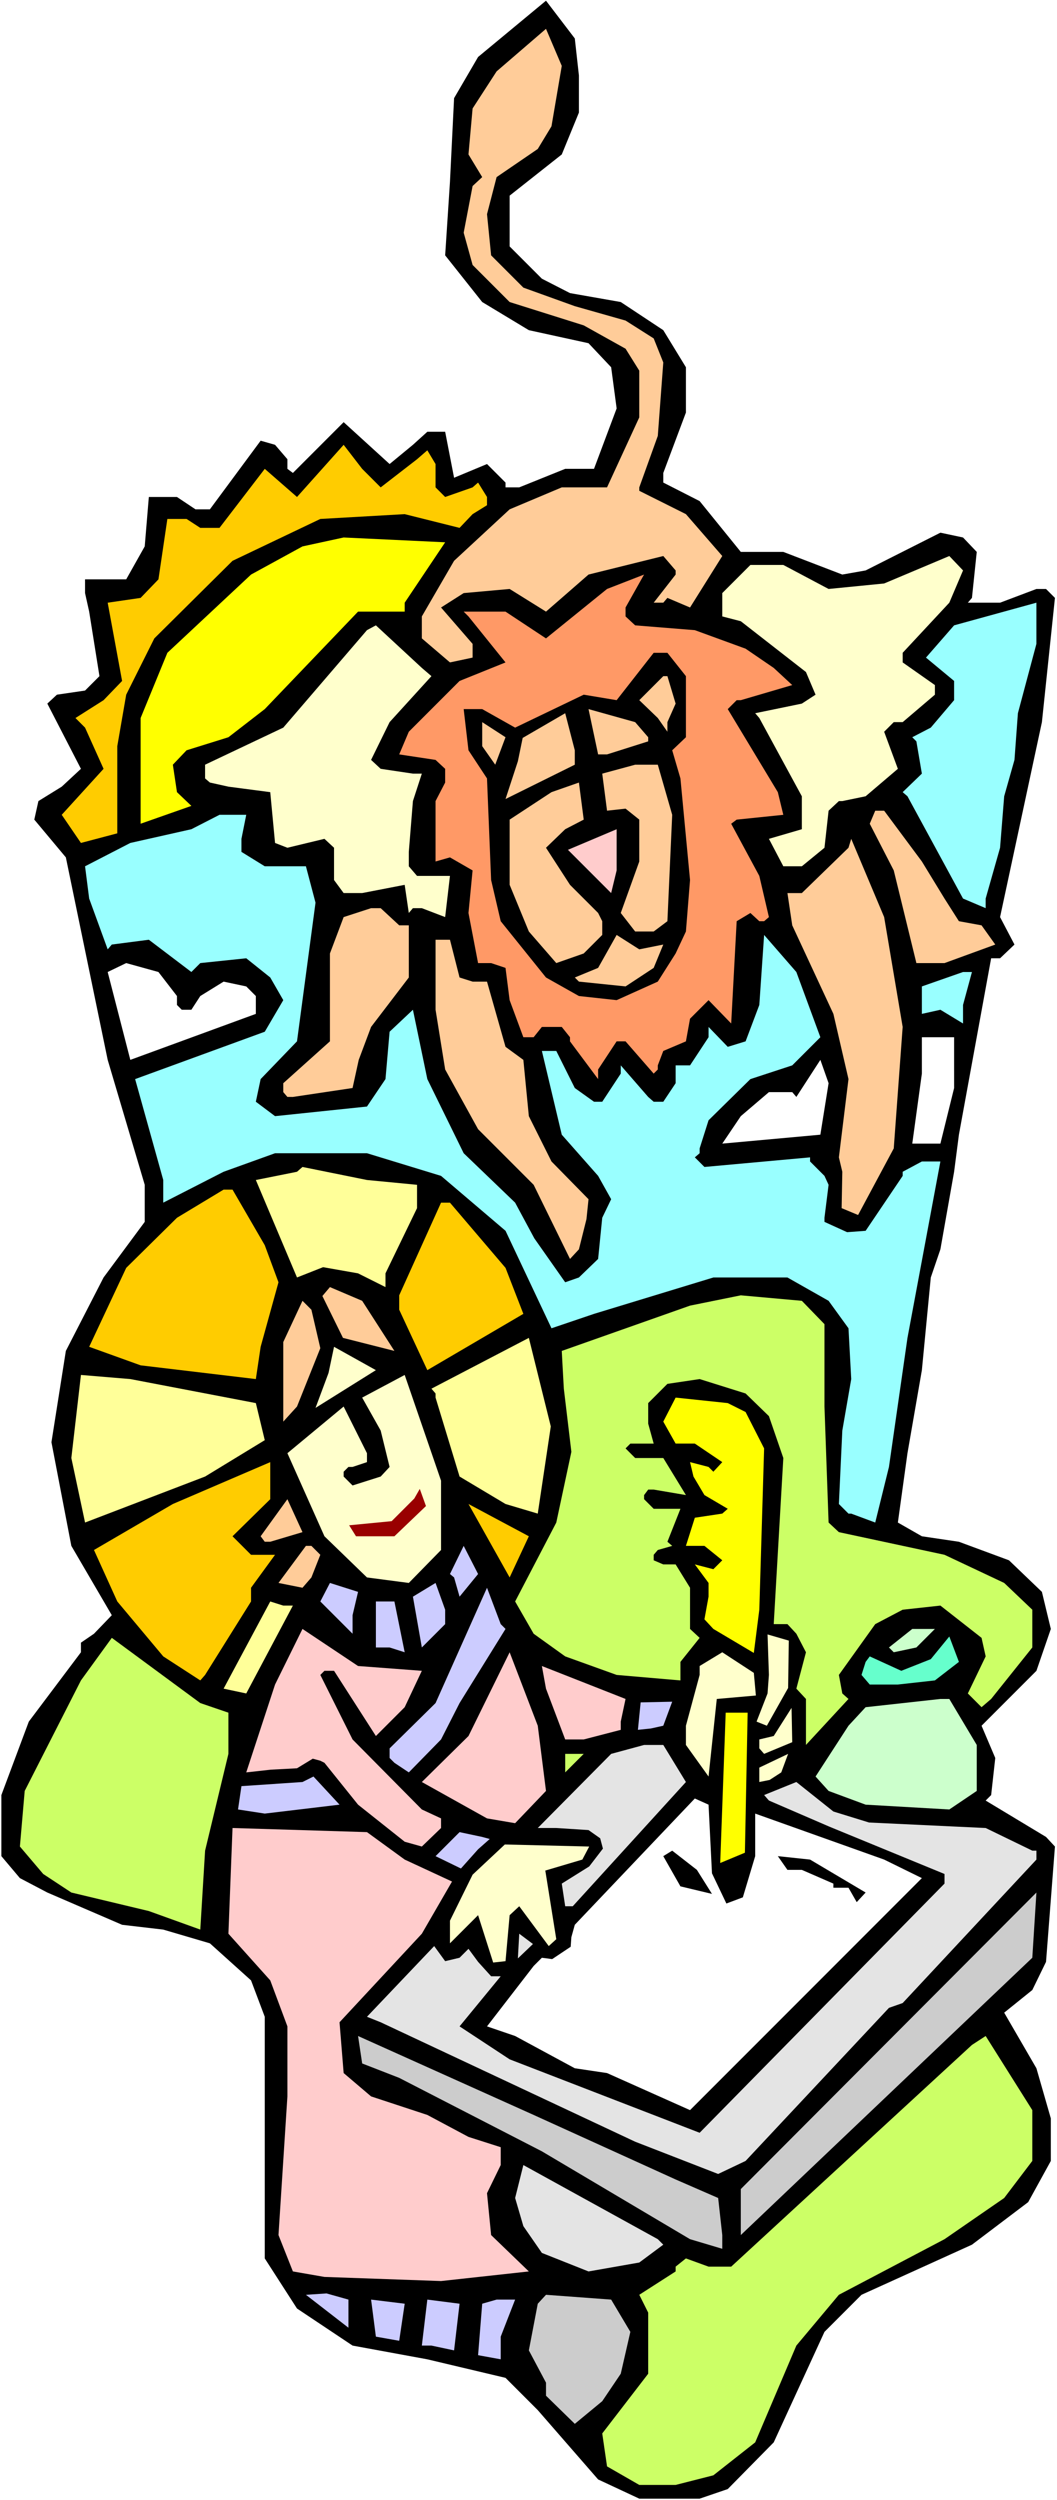 <?xml version="1.0" encoding="UTF-8" standalone="no"?>
<svg
   version="1.0"
   width="65.889mm"
   height="155.711mm"
   id="svg82"
   sodipodi:docname="Mark 15.wmf"
   xmlns:inkscape="http://www.inkscape.org/namespaces/inkscape"
   xmlns:sodipodi="http://sodipodi.sourceforge.net/DTD/sodipodi-0.dtd"
   xmlns="http://www.w3.org/2000/svg"
   xmlns:svg="http://www.w3.org/2000/svg">
  <rect width="100%" height="100%" fill="#808080" stroke="none"/>
  <sodipodi:namedview
     id="namedview82"
     pagecolor="#ffffff"
     bordercolor="#000000"
     borderopacity="0.25"
     inkscape:showpageshadow="2"
     inkscape:pageopacity="0.0"
     inkscape:pagecheckerboard="0"
     inkscape:deskcolor="#d1d1d1"
     inkscape:document-units="mm" />
  <defs
     id="defs1">
    <pattern
       id="WMFhbasepattern"
       patternUnits="userSpaceOnUse"
       width="6"
       height="6"
       x="0"
       y="0" />
  </defs>
  <path
     style="fill:#ffffff;fill-opacity:1;fill-rule:evenodd;stroke:none"
     d="M 0,588.515 H 249.03 V 0 H 0 Z"
     id="path1" />
  <path
     style="fill:#000000;fill-opacity:1;fill-rule:evenodd;stroke:none"
     d="m 136.393,17.775 v 8.726 l -4.04,9.857 -12.282,9.695 v 11.958 l 7.595,7.595 6.626,3.393 11.959,2.101 10.019,6.625 5.333,8.726 v 10.665 l -5.333,14.22 v 2.262 l 8.565,4.363 9.696,11.958 h 10.019 l 13.898,5.333 5.494,-0.97 17.615,-8.888 5.333,1.131 3.232,3.393 -1.131,10.827 -0.97,1.131 h 7.595 l 8.565,-3.232 h 2.262 l 2.101,2.101 -3.07,29.248 -9.858,45.892 3.394,6.464 -3.394,3.232 h -2.101 l -7.595,41.529 -1.131,8.726 -3.232,18.26 -2.262,6.625 -2.101,21.815 -3.394,19.553 -2.262,16.321 5.656,3.232 8.727,1.293 11.797,4.363 7.757,7.433 2.101,8.726 -3.394,9.857 -12.928,12.927 3.232,7.595 -0.97,8.726 -1.293,1.293 14.221,8.564 2.101,2.262 -2.101,27.147 -3.232,6.625 -6.626,5.333 7.595,13.089 3.394,11.796 v 10.019 l -5.333,9.695 -13.251,10.019 -26.018,11.796 -8.727,8.726 -11.959,26.016 -10.827,10.988 -6.626,2.262 h -14.221 l -9.696,-4.525 -14.221,-16.321 -7.595,-7.595 -18.423,-4.363 -17.615,-3.232 -13.09,-8.726 -7.595,-11.796 V 474.755 l -3.232,-8.564 -9.696,-8.726 -10.989,-3.232 -9.696,-1.131 -17.615,-7.595 -6.464,-3.393 -4.363,-5.171 V 422.561 L 6.787,405.271 19.069,388.95 v -2.262 l 3.07,-2.101 4.202,-4.363 -9.535,-16.321 -4.686,-24.4 3.394,-21.492 8.888,-17.29 9.696,-13.089 v -8.726 l -8.727,-29.41 -9.858,-47.669 -7.434,-8.888 0.97,-4.363 5.494,-3.393 4.525,-4.201 -7.919,-15.351 2.262,-2.101 6.626,-0.97 3.394,-3.393 -2.424,-15.19 -0.97,-4.363 v -3.232 h 9.696 l 4.363,-7.756 0.97,-11.635 h 6.626 l 4.363,2.909 h 3.394 l 11.959,-16.159 3.394,0.97 2.909,3.393 v 2.262 l 1.293,0.97 11.959,-11.958 10.827,9.857 5.494,-4.525 3.394,-3.07 h 4.202 l 2.101,10.827 7.757,-3.232 4.363,4.363 v 1.131 h 3.232 l 10.827,-4.363 h 6.787 l 5.333,-14.22 -1.293,-9.695 -5.333,-5.656 -14.059,-3.07 -10.989,-6.625 -8.727,-10.988 1.131,-17.29 0.97,-19.714 5.656,-9.695 15.999,-13.25 6.787,8.888 z"
     id="path2" />
  <path
     style="fill:#ffcc99;fill-opacity:1;fill-rule:evenodd;stroke:none"
     d="m 129.929,29.733 -3.232,5.333 -9.696,6.625 -2.262,8.726 0.97,9.695 7.595,7.595 12.12,4.363 11.959,3.393 6.626,4.201 2.262,5.656 -1.293,17.29 -4.363,12.119 v 0.808 l 10.989,5.494 8.565,9.857 -7.595,12.119 -5.333,-2.262 -0.97,1.131 h -2.262 l 5.171,-6.625 v -0.97 l -2.909,-3.393 -17.615,4.363 -6.303,5.494 -3.717,3.232 -8.565,-5.333 -10.827,0.97 -5.333,3.393 7.434,8.564 v 3.232 l -5.333,1.131 -6.626,-5.656 v -5.171 l 7.595,-13.089 13.09,-12.119 12.282,-5.171 h 10.666 L 150.614,98.247 V 87.259 l -3.232,-5.171 -9.858,-5.494 -17.453,-5.494 -8.727,-8.726 -2.101,-7.595 2.101,-10.988 2.262,-2.101 -3.232,-5.333 0.97,-10.827 5.656,-8.726 11.635,-10.019 3.717,8.726 z"
     id="path3" />
  <path
     style="fill:#ffcc00;fill-opacity:1;fill-rule:evenodd;stroke:none"
     d="m 89.689,114.73 8.565,-6.625 2.424,-2.101 1.939,3.232 v 5.494 l 2.262,2.262 6.464,-2.262 1.293,-1.131 2.101,3.393 v 1.939 l -3.394,2.101 -3.07,3.232 -12.928,-3.232 -19.877,1.131 -20.685,9.857 -18.423,18.26 -6.626,13.25 -2.101,12.119 v 20.522 l -8.565,2.262 -4.525,-6.625 9.858,-10.827 -4.363,-9.695 -2.262,-2.262 6.626,-4.201 4.363,-4.525 -3.394,-18.421 7.757,-1.131 4.202,-4.363 2.101,-14.22 h 4.525 l 3.232,2.101 h 4.525 l 10.666,-13.897 7.595,6.625 10.989,-12.281 4.363,5.656 z"
     id="path4" />
  <path
     style="fill:#ffff00;fill-opacity:1;fill-rule:evenodd;stroke:none"
     d="m 95.346,141.877 v 2.101 H 84.357 l -21.978,22.946 -8.565,6.625 -9.858,3.07 -3.232,3.393 0.97,6.464 3.394,3.232 -11.959,4.201 v -24.885 l 6.303,-15.351 19.716,-18.421 12.12,-6.625 9.696,-2.101 23.917,1.131 z"
     id="path5" />
  <path
     style="fill:#ffffcc;fill-opacity:1;fill-rule:evenodd;stroke:none"
     d="m 223.658,141.877 -10.989,11.796 v 2.262 l 7.595,5.333 v 2.262 l -7.595,6.464 h -2.101 l -2.262,2.262 3.232,8.726 -7.595,6.464 -5.494,1.131 h -0.808 l -2.424,2.262 -0.97,8.726 -5.333,4.363 h -4.363 l -3.394,-6.464 7.757,-2.262 v -7.756 l -10.019,-18.421 -0.97,-1.131 10.989,-2.262 3.232,-2.101 -2.262,-5.333 -15.352,-11.958 -4.363,-1.131 v -5.494 l 6.626,-6.625 h 7.757 l 10.666,5.656 13.09,-1.293 15.352,-6.464 3.232,3.393 z"
     id="path6" />
  <path
     style="fill:#ff9966;fill-opacity:1;fill-rule:evenodd;stroke:none"
     d="m 147.382,145.109 2.262,2.101 14.059,1.131 11.959,4.363 6.626,4.525 4.363,4.04 -12.12,3.555 h -0.97 l -2.101,2.101 11.797,19.553 1.293,5.333 -10.989,1.131 -1.293,0.97 6.626,12.281 2.262,9.695 -1.131,0.97 h -1.131 l -2.101,-1.939 -3.232,1.939 -1.293,24.077 -5.333,-5.494 -4.363,4.363 -0.97,5.333 -5.333,2.262 -1.293,3.393 v 0.97 l -0.97,0.97 -6.626,-7.595 h -2.101 l -4.363,6.625 v 2.262 l -6.626,-8.888 v -0.97 l -1.939,-2.424 h -4.686 l -1.939,2.424 h -2.424 l -3.232,-8.726 -0.97,-7.595 -3.394,-1.131 h -3.07 l -2.262,-11.796 0.97,-10.019 -5.333,-3.07 -3.394,0.97 v -14.22 l 2.262,-4.363 v -3.232 l -2.262,-2.101 -8.565,-1.293 2.262,-5.333 11.959,-11.958 10.827,-4.363 -8.727,-10.827 -1.131,-1.131 h 9.858 l 9.535,6.302 14.383,-11.635 8.727,-3.393 -4.363,7.756 z"
     id="path7" />
  <path
     style="fill:#99ffff;fill-opacity:1;fill-rule:evenodd;stroke:none"
     d="m 239.818,167.893 -0.808,10.988 -2.424,8.564 -0.97,12.119 -3.394,11.958 v 2.262 l -5.333,-2.262 -13.09,-24.077 -1.131,-0.97 4.525,-4.363 -1.293,-7.595 -0.97,-0.97 4.363,-2.262 5.494,-6.464 v -4.525 l -6.626,-5.494 6.626,-7.595 19.392,-5.333 v 9.695 z"
     id="path8" />
  <path
     style="fill:#ffffcc;fill-opacity:1;fill-rule:evenodd;stroke:none"
     d="m 101.648,159.167 -9.858,10.827 -4.363,8.888 2.262,2.101 7.595,1.131 h 2.101 l -2.101,6.464 -0.97,11.958 v 3.393 l 1.939,2.262 h 7.757 l -1.131,9.695 -5.494,-2.101 h -2.101 l -0.97,1.131 -0.97,-6.625 -10.019,1.939 h -4.363 l -2.262,-3.07 v -7.595 l -2.262,-2.101 -8.727,2.101 -2.909,-1.131 -1.131,-11.958 -9.858,-1.293 -4.363,-0.97 -1.131,-0.97 v -3.232 l 18.423,-8.726 19.716,-22.946 2.101,-1.131 10.827,10.019 z"
     id="path9" />
  <path
     style="fill:#000000;fill-opacity:1;fill-rule:evenodd;stroke:none"
     d="m 161.603,159.167 v 14.382 l -3.232,3.07 1.939,6.625 2.262,23.915 -0.97,12.119 -2.424,5.171 -4.202,6.625 -9.696,4.363 -8.888,-0.97 -7.757,-4.363 -10.666,-13.25 -2.262,-9.695 -0.97,-23.915 -4.363,-6.625 -1.131,-9.695 h 4.363 l 7.757,4.363 16.16,-7.756 7.757,1.293 8.727,-11.15 h 3.232 z"
     id="path10" />
  <path
     style="fill:#ffcc99;fill-opacity:1;fill-rule:evenodd;stroke:none"
     d="m 159.179,165.631 -1.939,4.363 v 2.262 l -2.262,-3.232 -4.363,-4.201 5.656,-5.656 h 0.97 z"
     id="path11" />
  <path
     style="fill:#ffcc99;fill-opacity:1;fill-rule:evenodd;stroke:none"
     d="m 152.715,173.549 v 0.97 l -9.696,3.07 h -2.101 l -2.262,-10.665 10.989,3.07 z"
     id="path12" />
  <path
     style="fill:#ffcc99;fill-opacity:1;fill-rule:evenodd;stroke:none"
     d="m 135.423,180.013 -16.322,8.08 2.909,-8.888 1.131,-5.494 10.019,-5.817 2.262,8.726 z"
     id="path13" />
  <path
     style="fill:#ffcc99;fill-opacity:1;fill-rule:evenodd;stroke:none"
     d="m 116.677,180.013 -3.07,-4.363 v -5.656 l 5.494,3.555 z"
     id="path14" />
  <path
     style="fill:#ffcc99;fill-opacity:1;fill-rule:evenodd;stroke:none"
     d="m 158.371,191.809 -1.131,25.047 -3.232,2.424 h -4.363 l -3.394,-4.363 4.363,-12.119 v -9.857 l -3.232,-2.585 -4.363,0.485 -1.131,-8.726 7.757,-2.101 h 5.333 z"
     id="path15" />
  <path
     style="fill:#ffcc99;fill-opacity:1;fill-rule:evenodd;stroke:none"
     d="m 133.161,195.202 -4.525,4.363 5.656,8.726 6.626,6.625 0.97,1.939 v 3.232 l -4.363,4.363 -6.464,2.262 -6.464,-7.433 -4.525,-10.988 v -15.351 l 9.858,-6.464 6.464,-2.262 1.131,8.726 z"
     id="path16" />
  <path
     style="fill:#ffcc99;fill-opacity:1;fill-rule:evenodd;stroke:none"
     d="m 217.194,202.797 5.333,8.726 3.394,5.333 5.333,0.97 3.232,4.525 -11.959,4.363 h -6.626 l -5.333,-21.815 -5.656,-10.988 1.293,-3.07 h 2.101 z"
     id="path17" />
  <path
     style="fill:#99ffff;fill-opacity:1;fill-rule:evenodd;stroke:none"
     d="m 56.884,197.464 v 3.07 l 5.494,3.393 h 9.696 l 2.262,8.564 -4.363,32.641 -8.565,8.888 -1.131,5.332 4.525,3.393 21.655,-2.262 4.363,-6.464 0.97,-11.15 5.494,-5.171 3.394,16.321 8.565,17.452 12.12,11.635 4.525,8.403 7.272,10.342 3.232,-1.131 4.525,-4.363 0.97,-9.695 2.101,-4.363 -3.07,-5.494 -8.565,-9.695 -4.686,-19.714 h 3.394 l 4.363,8.726 4.525,3.232 h 1.939 l 4.363,-6.625 v -1.939 l 6.464,7.433 1.293,1.131 h 2.262 l 2.909,-4.363 v -4.201 h 3.394 l 4.363,-6.625 v -2.424 l 4.525,4.686 4.202,-1.293 3.232,-8.564 1.131,-16.482 7.595,8.726 5.656,15.351 -6.626,6.625 -9.858,3.232 -9.858,9.695 -2.101,6.625 v 1.131 l -1.131,0.97 2.262,2.262 24.887,-2.262 v 0.97 l 3.394,3.393 0.97,2.101 -0.97,7.756 v 0.97 l 5.333,2.424 4.363,-0.323 8.727,-12.927 v -0.97 l 4.525,-2.424 h 4.363 l -7.757,41.529 -4.363,30.379 -3.232,13.089 -5.656,-2.101 h -0.646 l -2.262,-2.262 0.808,-17.29 2.101,-12.119 -0.646,-11.958 -4.686,-6.464 -9.696,-5.494 h -17.453 l -28.119,8.564 -10.019,3.393 -10.827,-22.946 -15.191,-12.927 -17.453,-5.333 H 64.803 l -12.12,4.363 -14.221,7.272 v -5.333 l -6.626,-23.754 30.543,-11.15 4.363,-7.433 -3.07,-5.333 -5.656,-4.525 -10.827,1.131 -2.101,2.101 -10.019,-7.595 -8.727,1.131 -0.97,1.131 -4.363,-11.958 -0.97,-7.595 10.666,-5.494 14.383,-3.232 6.626,-3.393 h 6.303 z"
     id="path18" />
  <path
     style="fill:#ffcccc;fill-opacity:1;fill-rule:evenodd;stroke:none"
     d="M 143.988,210.23 133.807,200.05 l 11.474,-4.848 v 9.695 z"
     id="path19" />
  <path
     style="fill:#ffcc99;fill-opacity:1;fill-rule:evenodd;stroke:none"
     d="m 212.669,241.74 -2.101,28.602 -8.403,15.674 -3.878,-1.616 0.162,-8.564 -0.808,-3.393 2.262,-18.421 -3.555,-15.351 -9.696,-20.845 -1.131,-7.595 h 3.394 l 10.989,-10.665 0.646,-2.101 7.757,18.421 z"
     id="path20" />
  <path
     style="fill:#ffcc99;fill-opacity:1;fill-rule:evenodd;stroke:none"
     d="m 94.053,217.825 h 2.262 v 12.281 l -8.888,11.635 -2.909,7.756 -1.454,6.625 -14.059,2.101 H 67.712 L 66.742,257.091 v -2.101 l 10.989,-9.857 v -20.684 l 3.232,-8.564 6.464,-2.101 h 2.262 z"
     id="path21" />
  <path
     style="fill:#ffcc99;fill-opacity:1;fill-rule:evenodd;stroke:none"
     d="m 156.27,222.349 -2.262,5.494 -6.626,4.363 -10.989,-1.131 -0.97,-0.97 5.494,-2.262 4.363,-7.756 5.333,3.393 z"
     id="path22" />
  <path
     style="fill:#ffcc99;fill-opacity:1;fill-rule:evenodd;stroke:none"
     d="m 108.274,230.106 3.07,0.97 h 3.394 l 4.363,15.351 4.202,3.07 1.293,13.25 5.333,10.665 8.727,8.888 -0.485,4.686 -1.778,7.11 -2.101,2.262 -8.565,-17.452 -13.09,-13.089 -7.757,-14.058 -2.262,-14.058 v -16.482 h 3.394 z"
     id="path23" />
  <path
     style="fill:#ffffff;fill-opacity:1;fill-rule:evenodd;stroke:none"
     d="m 41.693,234.469 v 2.101 l 1.131,1.131 h 2.262 l 2.101,-3.232 5.494,-3.393 5.333,1.131 2.262,2.262 v 4.201 l -29.573,10.827 -5.333,-20.684 4.363,-2.101 7.595,2.101 z"
     id="path24" />
  <path
     style="fill:#99ffff;fill-opacity:1;fill-rule:evenodd;stroke:none"
     d="m 226.89,236.569 v 4.363 l -5.333,-3.232 -4.363,0.97 v -6.464 l 9.696,-3.393 h 2.101 z"
     id="path25" />
  <path
     style="fill:#ffffff;fill-opacity:1;fill-rule:evenodd;stroke:none"
     d="m 224.789,256.122 -3.232,13.089 h -6.626 l 2.262,-16.482 v -8.564 h 7.595 z"
     id="path26" />
  <path
     style="fill:#ffffff;fill-opacity:1;fill-rule:evenodd;stroke:none"
     d="m 193.277,267.11 -23.109,2.101 4.363,-6.464 6.626,-5.656 h 5.495 l 0.97,1.131 5.656,-8.726 1.939,5.494 z"
     id="path27" />
  <path
     style="fill:#ffff99;fill-opacity:1;fill-rule:evenodd;stroke:none"
     d="m 98.254,278.906 v 5.494 l -7.434,15.351 v 3.232 l -6.464,-3.232 -8.242,-1.454 -6.141,2.424 -9.696,-22.946 9.696,-1.939 1.293,-1.131 15.191,3.07 z"
     id="path28" />
  <path
     style="fill:#ffcc00;fill-opacity:1;fill-rule:evenodd;stroke:none"
     d="m 62.379,293.126 3.232,8.726 -4.202,15.19 -1.131,7.595 -27.149,-3.232 -12.12,-4.363 8.727,-18.583 11.959,-11.796 10.989,-6.625 h 2.101 z"
     id="path29" />
  <path
     style="fill:#ffcc00;fill-opacity:1;fill-rule:evenodd;stroke:none"
     d="m 119.101,298.459 4.202,10.827 -22.624,13.25 -6.626,-14.22 v -3.393 l 9.858,-21.815 h 2.101 z"
     id="path30" />
  <path
     style="fill:#ffcc99;fill-opacity:1;fill-rule:evenodd;stroke:none"
     d="m 92.922,318.011 -12.12,-3.07 -4.848,-9.857 1.778,-2.101 7.595,3.232 z"
     id="path31" />
  <path
     style="fill:#ccff66;fill-opacity:1;fill-rule:evenodd;stroke:none"
     d="m 194.246,311.709 v 19.391 l 0.97,27.309 2.424,2.262 24.887,5.332 14.059,6.625 6.626,6.302 v 8.888 l -9.696,12.119 -2.262,1.939 -3.232,-3.232 4.202,-8.726 -0.97,-4.363 -9.696,-7.595 -8.888,0.97 -6.464,3.393 -8.565,11.958 0.808,4.363 1.454,1.293 -10.019,10.827 v -10.827 l -2.262,-2.424 2.262,-8.564 -2.262,-4.363 -2.101,-2.262 h -3.232 l 2.262,-39.105 -3.394,-9.857 -5.494,-5.333 -10.827,-3.393 -7.595,1.131 -4.525,4.525 v 4.848 l 1.293,4.686 h -5.494 l -1.131,1.131 2.262,2.262 h 6.626 l 5.333,8.726 -7.595,-1.293 h -1.293 l -0.97,1.293 v 0.97 l 2.262,2.262 h 6.303 l -3.07,7.756 1.131,0.97 -3.394,0.97 -0.97,1.131 v 1.293 l 2.262,0.97 h 2.909 l 3.394,5.494 v 9.695 l 2.262,2.101 -4.525,5.656 v 4.363 l -15.029,-1.293 -12.12,-4.363 -7.434,-5.333 -4.363,-7.595 9.696,-18.583 3.555,-16.644 -1.778,-14.866 -0.323,-5.817 -0.162,-3.07 30.22,-10.665 11.959,-2.424 14.383,1.293 z"
     id="path32" />
  <path
     style="fill:#ffcc99;fill-opacity:1;fill-rule:evenodd;stroke:none"
     d="m 75.468,317.365 -5.494,13.735 -3.232,3.555 v -18.745 l 4.525,-9.695 2.101,2.101 z"
     id="path33" />
  <path
     style="fill:#ffff99;fill-opacity:1;fill-rule:evenodd;stroke:none"
     d="m 126.696,356.308 -7.595,-2.262 -10.827,-6.464 -5.656,-18.583 v -0.97 l -0.97,-1.131 22.948,-11.958 5.171,20.845 z"
     id="path34" />
  <path
     style="fill:#ffffcc;fill-opacity:1;fill-rule:evenodd;stroke:none"
     d="m 88.558,322.536 -14.221,8.888 3.07,-8.241 1.293,-6.14 z"
     id="path35" />
  <path
     style="fill:#ffff99;fill-opacity:1;fill-rule:evenodd;stroke:none"
     d="m 60.278,330.292 2.101,8.726 -14.059,8.564 -28.28,10.827 -3.232,-15.19 2.262,-19.553 11.635,0.97 z"
     id="path36" />
  <path
     style="fill:#ffffcc;fill-opacity:1;fill-rule:evenodd;stroke:none"
     d="m 103.911,364.873 -7.595,7.756 -9.858,-1.293 -10.019,-9.695 -8.727,-19.553 13.251,-10.988 5.494,10.988 v 2.101 l -3.394,1.131 h -0.97 l -1.131,1.131 v 1.131 l 2.101,2.101 6.626,-2.101 2.101,-2.262 -2.101,-8.564 -4.363,-7.756 10.019,-5.333 8.565,24.885 z"
     id="path37" />
  <path
     style="fill:#ffff00;fill-opacity:1;fill-rule:evenodd;stroke:none"
     d="m 175.662,332.393 4.363,8.564 -1.131,37.974 -1.293,10.18 -9.535,-5.656 -2.101,-2.262 0.97,-5.333 v -3.232 l -3.232,-4.363 4.363,1.131 2.101,-2.101 -4.202,-3.393 h -4.363 l 2.101,-6.625 6.464,-0.97 1.293,-1.131 -5.494,-3.232 -2.586,-4.363 -0.808,-3.393 4.363,1.131 1.131,1.131 2.101,-2.262 -6.464,-4.363 h -4.525 l -2.909,-5.171 2.909,-5.656 12.282,1.293 z"
     id="path38" />
  <path
     style="fill:#ffcc00;fill-opacity:1;fill-rule:evenodd;stroke:none"
     d="m 54.783,361.641 4.363,4.363 h 5.656 l -5.656,7.756 v 3.232 l -10.827,17.29 -1.131,1.293 -8.727,-5.656 -10.827,-12.927 -5.494,-12.119 18.584,-10.827 22.948,-9.857 v 8.726 z"
     id="path39" />
  <path
     style="fill:#990000;fill-opacity:1;fill-rule:evenodd;stroke:none"
     d="m 92.922,361.641 h -9.05 l -1.616,-2.585 10.019,-0.97 5.333,-5.333 1.293,-2.262 1.454,4.04 z"
     id="path40" />
  <path
     style="fill:#ffcc99;fill-opacity:1;fill-rule:evenodd;stroke:none"
     d="m 63.671,362.934 h -1.293 l -0.97,-1.293 6.303,-8.726 3.555,7.756 z"
     id="path41" />
  <path
     style="fill:#ffcc00;fill-opacity:1;fill-rule:evenodd;stroke:none"
     d="m 120.071,371.336 -9.696,-17.29 14.221,7.595 z"
     id="path42" />
  <path
     style="fill:#ffcc99;fill-opacity:1;fill-rule:evenodd;stroke:none"
     d="m 75.468,366.004 -2.101,5.333 -2.101,2.424 -5.656,-1.131 6.464,-8.726 h 1.293 z"
     id="path43" />
  <path
     style="fill:#ccccff;fill-opacity:1;fill-rule:evenodd;stroke:none"
     d="m 108.274,375.861 -1.293,-4.525 -0.97,-0.808 3.232,-6.625 3.394,6.625 z"
     id="path44" />
  <path
     style="fill:#ccccff;fill-opacity:1;fill-rule:evenodd;stroke:none"
     d="m 83.064,380.224 v 4.363 l -7.595,-7.595 2.262,-4.363 6.626,2.101 z"
     id="path45" />
  <path
     style="fill:#ccccff;fill-opacity:1;fill-rule:evenodd;stroke:none"
     d="m 104.88,382.325 -5.494,5.494 -2.101,-11.958 5.333,-3.232 2.262,6.302 z"
     id="path46" />
  <path
     style="fill:#ccccff;fill-opacity:1;fill-rule:evenodd;stroke:none"
     d="m 119.101,383.456 -10.827,17.452 -4.363,8.564 -7.595,7.756 -3.394,-2.262 -1.131,-1.131 v -2.262 l 10.827,-10.665 12.12,-27.147 3.232,8.564 z"
     id="path47" />
  <path
     style="fill:#ffff99;fill-opacity:1;fill-rule:evenodd;stroke:none"
     d="m 69.004,377.962 -10.989,20.684 -5.333,-1.131 10.989,-20.522 3.07,0.97 z"
     id="path48" />
  <path
     style="fill:#ccccff;fill-opacity:1;fill-rule:evenodd;stroke:none"
     d="m 95.346,388.95 -3.555,-1.131 h -3.232 v -10.827 h 4.363 z"
     id="path49" />
  <path
     style="fill:#ffcccc;fill-opacity:1;fill-rule:evenodd;stroke:none"
     d="m 99.386,393.313 -4.04,8.564 -6.787,6.787 -9.858,-15.351 h -2.262 l -0.97,0.97 7.595,15.19 16.322,16.482 4.525,2.101 v 2.262 l -4.525,4.363 -4.04,-1.131 -10.989,-8.726 -7.919,-9.857 -0.97,-0.485 -1.778,-0.485 -3.717,2.262 -6.141,0.323 -5.818,0.646 6.787,-20.684 6.464,-13.089 13.09,8.726 z"
     id="path50" />
  <path
     style="fill:#ccffcc;fill-opacity:1;fill-rule:evenodd;stroke:none"
     d="m 215.901,387.819 -5.333,1.131 -1.131,-1.131 5.494,-4.363 h 5.333 z"
     id="path51" />
  <path
     style="fill:#ccff66;fill-opacity:1;fill-rule:evenodd;stroke:none"
     d="m 53.814,403.17 v 9.695 l -5.494,22.784 -1.131,18.583 -12.12,-4.363 -18.261,-4.363 -6.626,-4.363 -5.494,-6.464 1.131,-13.089 13.251,-26.016 7.272,-10.019 20.847,15.351 z"
     id="path52" />
  <path
     style="fill:#ffffcc;fill-opacity:1;fill-rule:evenodd;stroke:none"
     d="m 185.681,397.353 -5.01,8.888 -2.424,-0.97 2.586,-6.625 0.323,-4.363 -0.323,-9.534 5.01,1.454 z"
     id="path53" />
  <path
     style="fill:#66ffcc;fill-opacity:1;fill-rule:evenodd;stroke:none"
     d="m 220.264,395.575 -8.727,0.97 h -6.626 l -1.939,-2.262 0.97,-3.07 0.97,-1.293 7.434,3.393 6.949,-2.747 4.363,-5.332 2.262,5.979 z"
     id="path54" />
  <path
     style="fill:#ffcccc;fill-opacity:1;fill-rule:evenodd;stroke:none"
     d="m 128.636,421.591 -7.272,7.595 -6.626,-1.131 -15.352,-8.564 10.989,-10.827 9.696,-19.714 6.626,17.29 z"
     id="path55" />
  <path
     style="fill:#ffffcc;fill-opacity:1;fill-rule:evenodd;stroke:none"
     d="m 178.086,399.13 -9.211,0.808 -1.939,18.26 -5.333,-7.433 v -4.525 l 3.232,-11.958 v -2.101 l 5.333,-3.232 7.434,4.848 z"
     id="path56" />
  <path
     style="fill:#ffcccc;fill-opacity:1;fill-rule:evenodd;stroke:none"
     d="m 146.25,405.271 v 1.939 l -8.727,2.262 h -4.363 l -4.525,-11.958 -0.97,-5.333 19.716,7.756 z"
     id="path57" />
  <path
     style="fill:#ccffcc;fill-opacity:1;fill-rule:evenodd;stroke:none"
     d="m 230.122,410.765 v 10.827 l -6.464,4.363 -19.716,-1.131 -8.727,-3.232 -3.07,-3.393 7.757,-11.958 4.04,-4.363 17.615,-1.939 h 2.101 z"
     id="path58" />
  <path
     style="fill:#ccccff;fill-opacity:1;fill-rule:evenodd;stroke:none"
     d="m 156.27,406.24 -2.909,0.646 -3.07,0.323 0.646,-6.464 7.434,-0.162 z"
     id="path59" />
  <path
     style="fill:#ffff00;fill-opacity:1;fill-rule:evenodd;stroke:none"
     d="m 175.5,436.134 -5.818,2.424 1.293,-35.388 h 5.171 z"
     id="path60" />
  <path
     style="fill:#ffffcc;fill-opacity:1;fill-rule:evenodd;stroke:none"
     d="m 180.025,412.865 -1.131,-1.293 v -2.101 l 3.394,-0.808 4.202,-6.625 0.162,8.08 z"
     id="path61" />
  <path
     style="fill:#e4e4e4;fill-opacity:1;fill-rule:evenodd;stroke:none"
     d="m 161.603,419.491 -26.664,29.248 h -1.778 l -0.808,-5.332 6.464,-4.04 3.232,-4.201 -0.646,-2.424 -2.747,-1.939 -7.595,-0.485 h -4.363 l 17.291,-17.452 7.757,-2.101 h 4.525 z"
     id="path62" />
  <path
     style="fill:#ccff66;fill-opacity:1;fill-rule:evenodd;stroke:none"
     d="m 133.161,417.228 v -4.363 h 4.363 z"
     id="path63" />
  <path
     style="fill:#ffffcc;fill-opacity:1;fill-rule:evenodd;stroke:none"
     d="m 181.318,419.006 -2.424,0.485 v -3.393 l 6.787,-3.232 -1.616,4.363 z"
     id="path64" />
  <path
     style="fill:#ccccff;fill-opacity:1;fill-rule:evenodd;stroke:none"
     d="m 62.379,426.924 -6.303,-0.97 0.808,-5.494 14.383,-0.97 2.586,-1.293 6.141,6.625 z"
     id="path65" />
  <path
     style="fill:#e4e4e4;fill-opacity:1;fill-rule:evenodd;stroke:none"
     d="m 204.751,429.024 27.472,1.293 10.989,5.332 h 0.97 v 2.101 l -31.513,33.773 -3.232,1.131 -33.775,36.035 -6.464,3.07 -19.554,-7.595 -59.955,-28.117 -3.232,-1.293 15.837,-16.644 2.586,3.555 3.394,-0.808 2.101,-2.101 2.262,3.07 3.07,3.393 h 2.262 l -9.696,11.796 11.797,7.756 44.764,17.29 57.692,-58.658 v -2.262 l -27.149,-11.15 -14.221,-6.14 -1.131,-1.293 7.595,-3.07 8.727,6.948 z"
     id="path66" />
  <path
     style="fill:#ffffff;fill-opacity:1;fill-rule:evenodd;stroke:none"
     d="m 171.137,448.092 3.878,-1.454 2.909,-9.695 v -10.019 l 30.381,10.827 8.888,4.363 -54.622,54.618 -19.554,-8.726 -7.595,-1.131 -14.059,-7.595 -6.626,-2.262 10.989,-14.22 1.939,-1.939 2.424,0.323 4.363,-2.909 0.162,-2.262 0.808,-2.909 28.28,-29.733 3.232,1.454 0.808,16.159 z"
     id="path67" />
  <path
     style="fill:#ffcccc;fill-opacity:1;fill-rule:evenodd;stroke:none"
     d="m 95.346,437.75 11.151,5.171 -7.111,12.281 -19.392,20.845 0.97,11.958 6.464,5.494 13.251,4.363 9.696,5.171 7.595,2.424 v 4.201 l -3.232,6.625 0.97,9.857 8.888,8.564 -20.685,2.262 -27.472,-0.97 -7.434,-1.293 -3.394,-8.564 2.101,-32.641 v -16.482 l -4.04,-10.827 -9.858,-10.988 0.97,-24.885 31.674,0.97 z"
     id="path68" />
  <path
     style="fill:#ccccff;fill-opacity:1;fill-rule:evenodd;stroke:none"
     d="m 115.384,432.903 -2.747,2.424 -4.04,4.525 -5.979,-2.909 5.656,-5.656 5.333,1.131 z"
     id="path69" />
  <path
     style="fill:#ffffcc;fill-opacity:1;fill-rule:evenodd;stroke:none"
     d="m 137.201,437.75 -8.727,2.585 2.586,16.159 -1.778,1.616 -6.949,-9.372 -2.262,2.101 -0.97,10.827 -2.909,0.323 -3.555,-11.15 -6.626,6.625 v -5.332 l 5.333,-10.827 7.595,-7.11 19.877,0.485 z"
     id="path70" />
  <path
     style="fill:#000000;fill-opacity:1;fill-rule:evenodd;stroke:none"
     d="m 164.188,440.174 3.555,5.656 -7.434,-1.778 -4.04,-7.11 2.101,-1.293 z"
     id="path71" />
  <path
     style="fill:#000000;fill-opacity:1;fill-rule:evenodd;stroke:none"
     d="m 203.943,445.507 -2.101,2.262 -1.939,-3.393 h -3.555 v -0.97 l -7.434,-3.232 h -3.394 l -2.262,-3.232 7.595,0.808 z"
     id="path72" />
  <path
     style="fill:#cccccc;fill-opacity:1;fill-rule:evenodd;stroke:none"
     d="m 174.531,526.141 v -10.827 l 69.651,-69.807 -0.97,15.351 z"
     id="path73" />
  <path
     style="fill:#e4e4e4;fill-opacity:1;fill-rule:evenodd;stroke:none"
     d="m 122.01,461.019 0.323,-5.817 3.232,2.424 z"
     id="path74" />
  <path
     style="fill:#cccccc;fill-opacity:1;fill-rule:evenodd;stroke:none"
     d="m 159.179,513.052 10.019,4.363 0.97,8.726 v 3.232 l -7.595,-2.262 -34.906,-20.684 -33.613,-17.29 -8.727,-3.393 -0.97,-6.464 41.37,18.583 z"
     id="path75" />
  <path
     style="fill:#ccff66;fill-opacity:1;fill-rule:evenodd;stroke:none"
     d="m 243.212,508.689 -6.626,8.726 -14.059,9.695 -24.887,13.089 -10.019,11.958 -9.696,22.784 -9.858,7.756 -8.888,2.262 h -8.565 l -7.595,-4.363 -1.131,-7.756 10.827,-14.058 v -14.382 l -2.101,-4.201 8.565,-5.494 v -1.131 l 2.424,-1.939 5.333,1.939 h 5.333 l 56.723,-52.194 3.232,-2.101 10.989,17.452 z"
     id="path76" />
  <path
     style="fill:#e4e4e4;fill-opacity:1;fill-rule:evenodd;stroke:none"
     d="m 156.27,528.403 -5.656,4.201 -11.959,2.101 -10.989,-4.363 -4.363,-6.302 -1.939,-6.625 1.939,-7.756 31.674,17.452 z"
     id="path77" />
  <path
     style="fill:#ccccff;fill-opacity:1;fill-rule:evenodd;stroke:none"
     d="m 82.094,541.33 v 6.625 l -10.019,-7.756 4.848,-0.323 z"
     id="path78" />
  <path
     style="fill:#cccccc;fill-opacity:1;fill-rule:evenodd;stroke:none"
     d="m 148.513,548.925 -2.262,9.857 -4.363,6.464 -6.464,5.333 -6.787,-6.625 v -3.07 l -4.04,-7.595 2.101,-10.988 1.939,-2.101 15.352,1.131 z"
     id="path79" />
  <path
     style="fill:#ccccff;fill-opacity:1;fill-rule:evenodd;stroke:none"
     d="m 94.053,551.026 -5.494,-0.97 -1.131,-8.726 7.919,0.97 z"
     id="path80" />
  <path
     style="fill:#ccccff;fill-opacity:1;fill-rule:evenodd;stroke:none"
     d="m 106.981,553.288 -5.333,-1.131 h -2.262 l 1.293,-10.827 7.595,0.97 z"
     id="path81" />
  <path
     style="fill:#ccccff;fill-opacity:1;fill-rule:evenodd;stroke:none"
     d="m 117.97,550.056 v 5.332 l -5.333,-0.97 0.97,-12.119 3.394,-0.97 h 4.363 z"
     id="path82" />
</svg>
